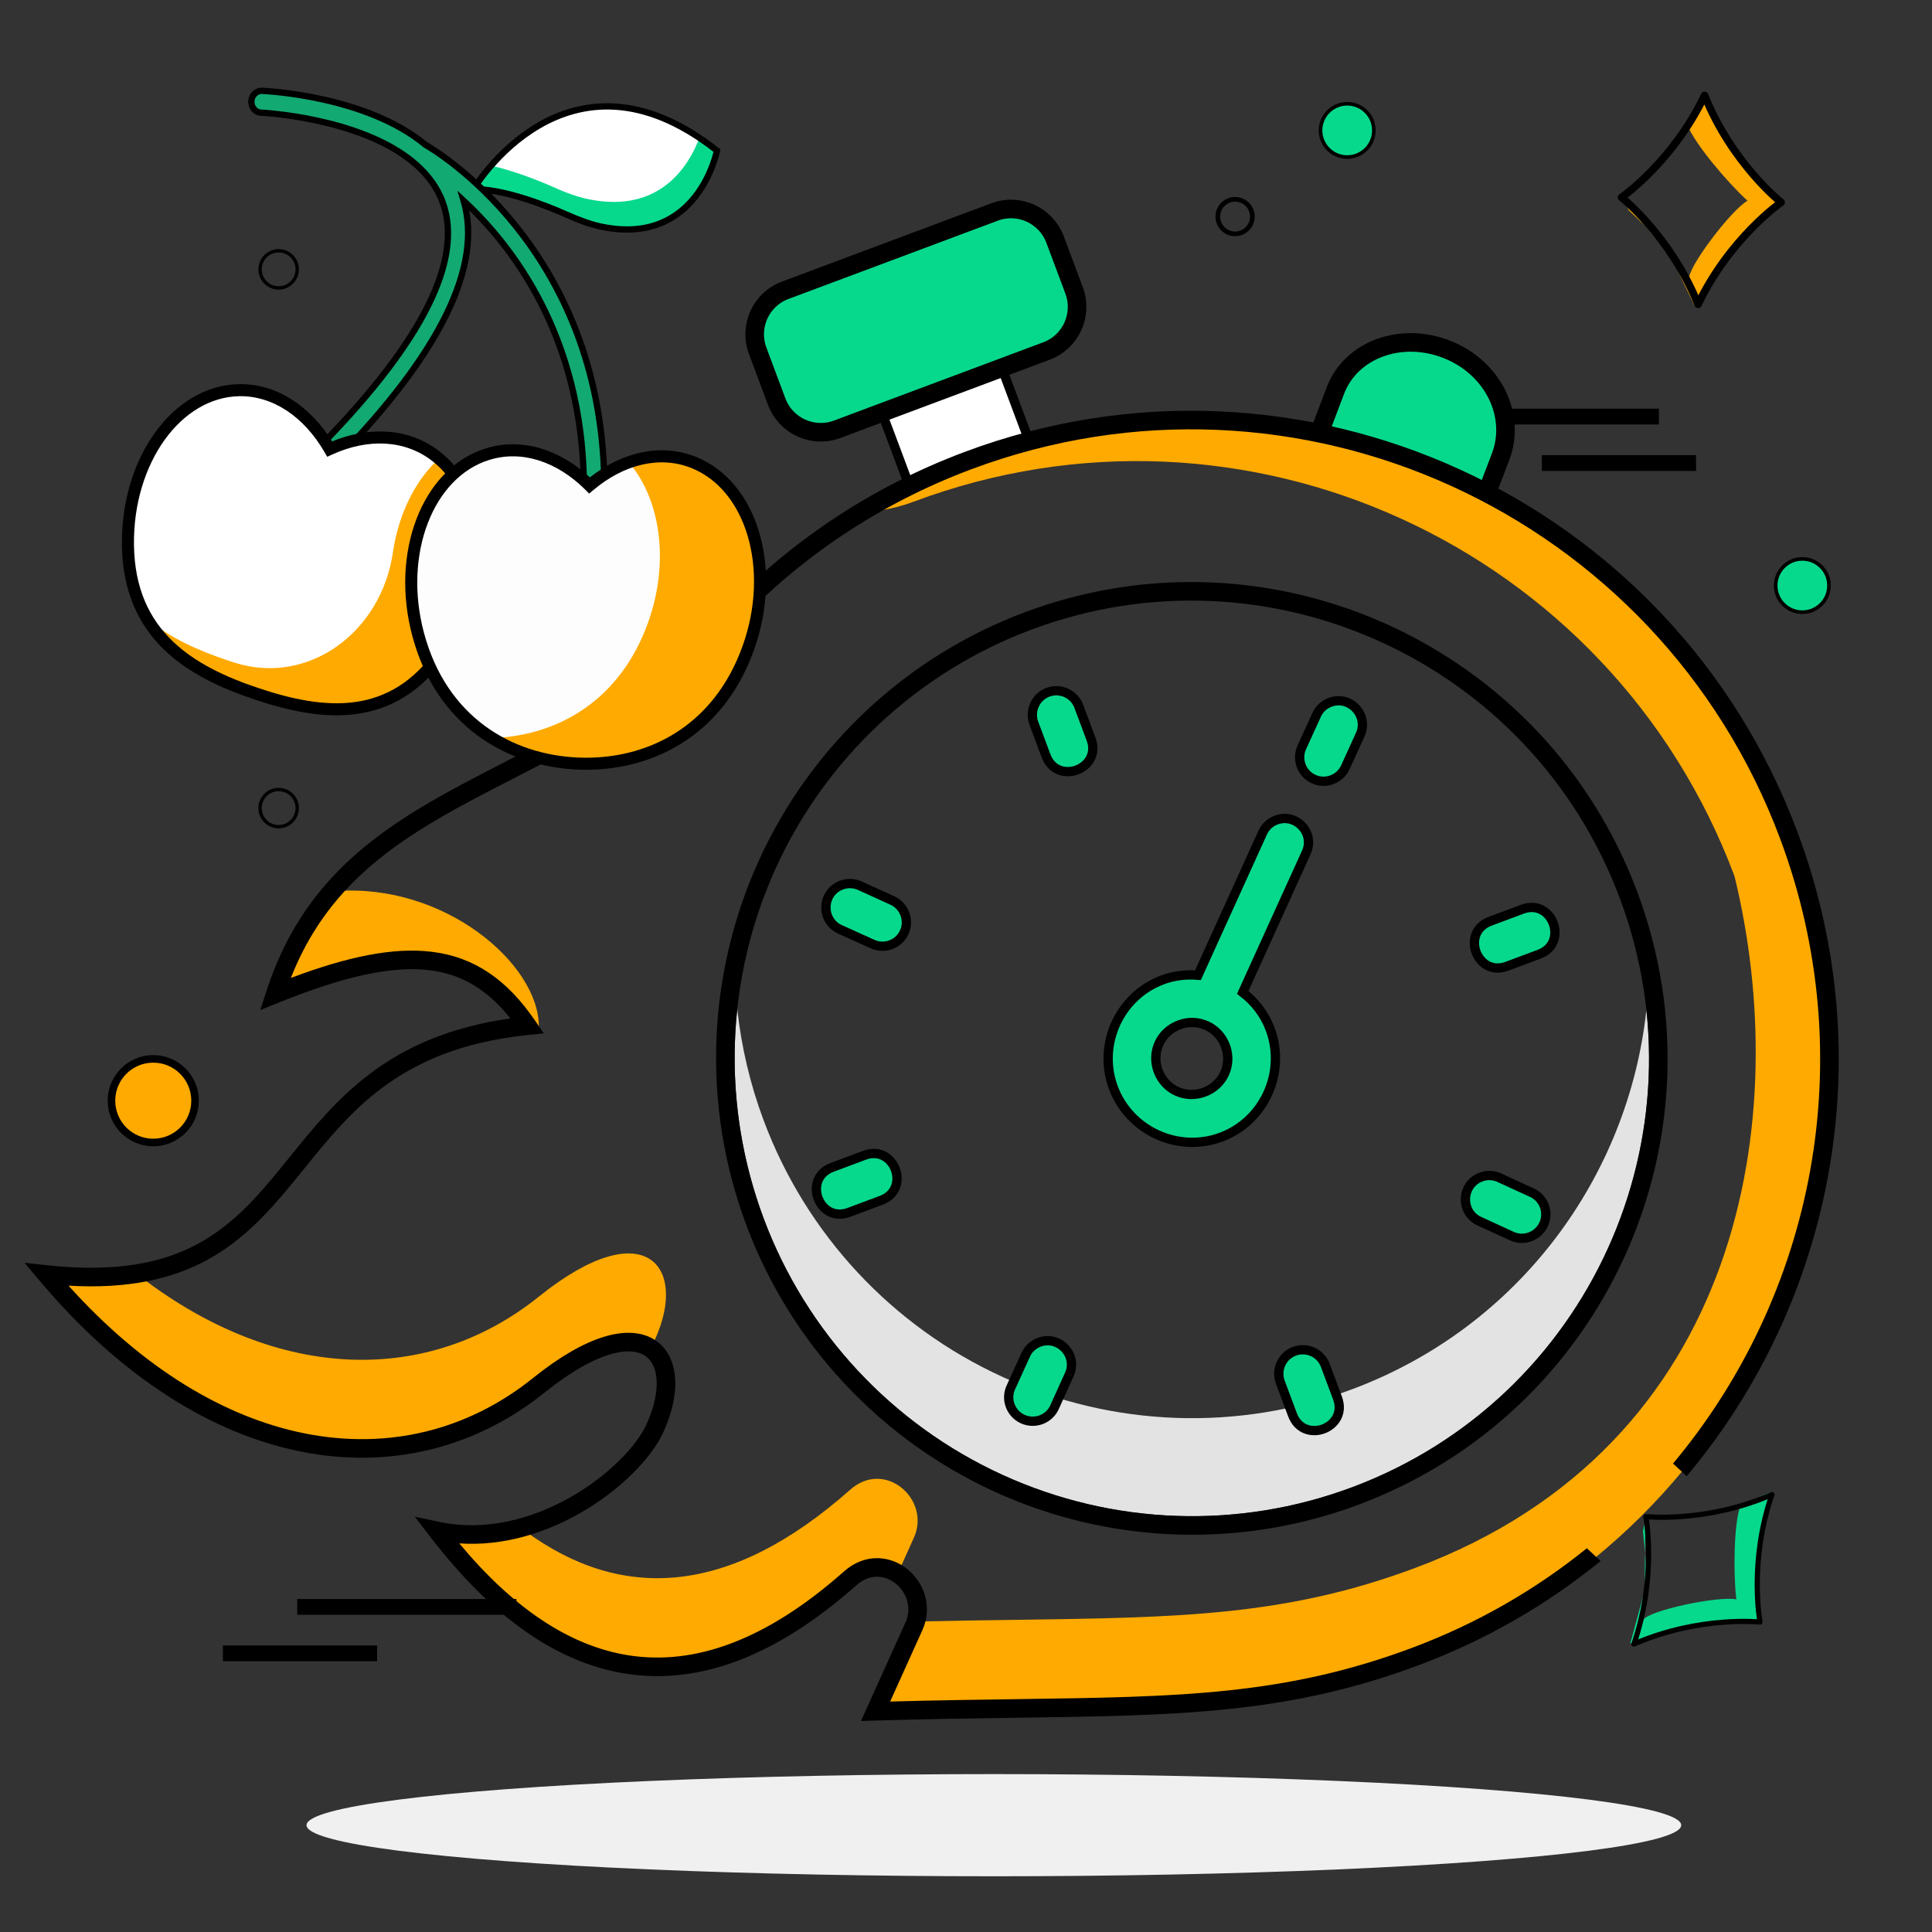 <?xml version="1.0" encoding="UTF-8"?> <svg xmlns="http://www.w3.org/2000/svg" width="208" height="208" viewBox="0 0 208 208" fill="none"><rect x="0" y="0" width="208" height="208" fill="#333333" stroke="none"/><g clip-path="url(#clip0_2155_945)"><path fill-rule="evenodd" clip-rule="evenodd" d="M159.785 53.816L161.556 49.166C163.248 44.726 160.751 39.602 155.82 37.636C150.887 35.66 145.458 37.608 143.768 42.048L142.003 46.699L159.785 53.816Z" fill="#07D98C" stroke="black" stroke-width="2"></path><path fill-rule="evenodd" clip-rule="evenodd" d="M93.766 41.265L106.672 36.438L110.987 47.975L98.081 52.802L93.766 41.265Z" fill="white" stroke="black"></path><path fill-rule="evenodd" clip-rule="evenodd" d="M84.541 31.249L107.072 22.822C109.696 21.84 112.609 23.167 113.597 25.808L115.633 31.252C116.621 33.893 115.294 36.805 112.669 37.787L90.138 46.214C87.511 47.196 84.601 45.869 83.613 43.228L81.577 37.784C80.589 35.143 81.914 32.231 84.541 31.249Z" fill="#07D98C" stroke="black" stroke-width="2"></path><path fill-rule="evenodd" clip-rule="evenodd" d="M186.74 94.338C173.443 58.785 133.888 40.724 98.394 54C96.614 54.666 95.059 54.964 93.669 55.043C96.985 53.109 100.511 51.429 104.231 50.038C139.725 36.762 179.28 54.823 192.577 90.376C205.876 125.933 187.883 165.52 152.388 178.796C138.509 183.987 126.979 184.147 109.467 184.39C104.863 184.453 99.846 184.523 94.265 184.691L98.394 175.545C98.539 175.221 98.642 174.896 98.708 174.574C102.552 174.485 106.118 174.436 109.467 174.39C126.979 174.147 138.509 173.987 152.388 168.796C187.883 155.52 193 120 186.74 94.338ZM96.484 169.775L98.394 165.545C100.245 161.43 95.283 157.051 91.525 160.39C78.515 171.919 66.888 172.449 56.517 164.818C53.543 165.684 50.33 165.965 47.1 165.283C59.711 181.694 74.423 185.545 91.525 170.39C93.172 168.927 95.05 168.946 96.484 169.775ZM69.819 145.471C70.099 145.036 70.333 144.613 70.516 144.209C74.121 136.288 69.377 130.46 58.012 139.596C46.194 149.083 30.079 148.882 15.183 137.503C12.345 138.006 9.012 138.104 5.009 137.672C22.311 158.259 43.432 161.3 58.012 149.596C63.643 145.07 67.648 144.217 69.819 145.471ZM56.611 110.659C50.898 102.507 43.567 101.849 29.634 107.471C31.174 102.709 33.42 98.998 36.168 95.939C47.809 95.065 58.012 103.746 58.012 110.5C57.536 110.549 57.069 110.602 56.611 110.659Z" fill="#FFAA00"></path><path fill-rule="evenodd" clip-rule="evenodd" d="M177.251 108.731C175.312 126.65 163.587 142.829 145.573 149.567C133.348 154.139 119.809 153.665 107.926 148.234C96.048 142.811 86.8 132.884 82.221 120.641C80.76 116.735 79.813 112.698 79.374 108.624C78.561 116.193 79.502 123.92 82.221 131.191C86.8 143.434 96.048 153.361 107.926 158.784C119.81 164.215 133.348 164.689 145.573 160.116C167.076 152.074 179.618 130.579 177.251 108.731Z" fill="#E3E3E3"></path><path fill-rule="evenodd" clip-rule="evenodd" d="M81.686 92.669L81.686 92.667C87.312 80.297 97.617 70.672 110.339 65.913C136.837 56.003 166.347 69.493 176.267 96.016C186.189 122.544 172.771 152.079 146.274 161.99C133.552 166.748 119.462 166.255 107.095 160.603C94.735 154.96 85.112 144.63 80.348 131.891C75.581 119.145 76.066 105.052 81.686 92.669ZM107.926 158.784C119.809 164.215 133.348 164.689 145.573 160.116C171.032 150.594 183.93 122.213 174.394 96.717C164.859 71.225 136.499 58.264 111.04 67.786C98.815 72.359 88.913 81.608 83.507 93.495C78.106 105.397 77.639 118.941 82.221 131.191C86.8 143.434 96.048 153.361 107.926 158.784Z" fill="black"></path><path d="M112.781 74.545C111.459 75.063 110.804 76.568 111.316 77.895L112.62 81.381C113.825 84.601 118.666 82.79 117.462 79.57L116.158 76.084C115.669 74.706 114.141 74.01 112.781 74.545Z" fill="#07D98C" stroke="black"></path><path d="M139.317 145.495C137.992 146.004 137.336 147.504 137.853 148.845L139.153 152.319C140.361 155.551 145.203 153.74 143.994 150.509L142.695 147.034C142.207 145.658 140.677 144.957 139.317 145.495Z" fill="#07D98C" stroke="black"></path><path d="M160.428 99.183C157.208 100.388 159.02 105.232 162.24 104.027L165.715 102.728C168.932 101.524 167.121 96.68 163.903 97.884L160.428 99.183Z" fill="#07D98C" stroke="black"></path><path d="M89.585 125.68C86.367 126.883 88.178 131.727 91.396 130.524L94.883 129.22C98.103 128.016 96.291 123.172 93.071 124.376L89.585 125.68Z" fill="#07D98C" stroke="black"></path><path d="M159.45 126.716C157.273 127.53 157.195 130.57 159.319 131.497L162.685 133.042C163.996 133.701 165.585 133.128 166.195 131.801C166.798 130.469 166.177 128.908 164.821 128.354L161.456 126.811C160.822 126.509 160.106 126.471 159.45 126.716Z" fill="#07D98C" stroke="black"></path><path d="M90.597 95.288C88.426 96.1 88.353 99.137 90.468 100.07L93.841 101.597C95.145 102.253 96.747 101.699 97.354 100.363C97.958 99.036 97.328 97.463 95.975 96.904L92.615 95.375C91.98 95.074 91.252 95.043 90.597 95.288Z" fill="#07D98C" stroke="black"></path><path d="M143.123 75.642C142.5 75.891 141.991 76.385 141.729 77.006L140.197 80.365C139.543 81.673 140.099 83.274 141.427 83.879C142.758 84.487 144.333 83.856 144.887 82.505L146.419 79.144C147.43 77.012 145.299 74.746 143.123 75.642Z" fill="#07D98C" stroke="black"></path><path d="M111.803 144.537C111.184 144.797 110.67 145.278 110.41 145.903L108.871 149.28C108.214 150.588 108.779 152.169 110.108 152.778C111.438 153.382 113.015 152.769 113.571 151.412L115.097 148.037C116.111 145.91 113.986 143.654 111.803 144.537Z" fill="#07D98C" stroke="black"></path><path fill-rule="evenodd" clip-rule="evenodd" d="M126.954 110.335C128.976 109.579 131.169 110.57 131.929 112.602C132.691 114.638 131.687 116.82 129.662 117.577C127.642 118.332 125.449 117.347 124.687 115.31C123.927 113.276 124.934 111.091 126.954 110.335ZM137.331 88.313C136.719 88.555 136.21 89.036 135.939 89.647L128.972 104.991C127.702 104.888 126.403 105.028 125.145 105.498C120.509 107.232 118.138 112.479 119.871 117.112C121.605 121.747 126.839 124.155 131.474 122.421C136.11 120.687 138.481 115.435 136.748 110.8C136.137 109.166 135.085 107.838 133.792 106.843L140.631 91.784C141.606 89.666 139.504 87.442 137.331 88.313Z" fill="#07D98C" stroke="black"></path><ellipse cx="107" cy="196.5" rx="74" ry="5.5" fill="#F0F0F0"></ellipse><path fill-rule="evenodd" clip-rule="evenodd" d="M104.581 50.517C94.633 54.238 86.096 60.053 79.259 67.279C78.473 68.127 77.673 68.936 76.863 69.708L75.834 67.924C76.495 67.282 77.15 66.613 77.795 65.916L77.802 65.908C84.844 58.464 93.639 52.474 103.88 48.644C139.894 35.174 180.024 53.5 193.514 89.568C202.651 113.999 197.228 140.306 181.589 158.926L180.121 157.563C195.263 139.482 200.505 113.968 191.641 90.269C178.536 55.232 139.557 37.435 104.581 50.517ZM170.84 166.685C165.335 171.135 159.031 174.787 152.038 177.402C138.335 182.527 127.01 182.686 109.535 182.93L109.533 182.93H109.532C105.356 182.988 100.829 183.051 95.834 183.188L99.305 175.499L99.305 175.498C100.445 172.967 99.471 170.371 97.69 168.936C95.872 167.471 93.144 167.158 90.862 169.184C82.442 176.645 74.775 179.288 67.778 178.228C61.331 177.251 55.222 173.099 49.447 166.161C54.172 166.491 58.71 165.031 62.419 162.92C66.768 160.445 70.15 156.978 71.427 154.166C72.376 152.08 72.811 150.06 72.679 148.329C72.546 146.589 71.826 145.059 70.396 144.194C68.985 143.34 67.115 143.274 64.972 143.936C62.823 144.601 60.284 146.03 57.386 148.36C50.329 154.024 41.706 156.118 32.729 154.306C24.294 152.603 15.486 147.435 7.377 138.416C13.784 138.786 18.452 137.706 22.172 135.717C26.329 133.494 29.198 130.184 31.937 126.819C32.205 126.491 32.471 126.162 32.737 125.834C35.222 122.762 37.697 119.704 41.088 117.158C44.809 114.363 49.668 112.168 56.872 111.425L58.545 111.252L57.594 109.865C54.606 105.505 51.105 103.023 46.443 102.464C42.325 101.969 37.414 102.992 31.313 105.286C35.142 95.54 42.3 90.681 50.768 86.158C52.229 85.378 53.731 84.607 55.261 83.822L55.261 83.822L55.262 83.822L55.262 83.821C59.442 81.677 63.826 79.427 68.135 76.59L67.134 74.856C62.933 77.63 58.621 79.845 54.419 82.004L54.419 82.004C52.869 82.8 51.334 83.588 49.825 84.394C40.66 89.29 32.527 94.82 28.683 106.706L28.024 108.742L30.008 107.941C37.005 105.118 42.158 103.963 46.205 104.449C49.69 104.868 52.46 106.518 54.948 109.644C48.318 110.579 43.6 112.77 39.887 115.558C36.286 118.262 33.657 121.514 31.189 124.566L31.186 124.57C30.918 124.902 30.652 125.231 30.386 125.557C27.652 128.916 25 131.936 21.229 133.953C17.482 135.957 12.524 137.021 5.116 136.22L2.643 135.953L4.243 137.858C13.004 148.282 22.796 154.341 32.333 156.266C41.887 158.195 51.116 155.957 58.639 149.919C61.423 147.681 63.739 146.412 65.563 145.847C67.394 145.281 68.615 145.454 69.36 145.905C70.087 146.344 70.586 147.186 70.685 148.481C70.784 149.784 70.459 151.464 69.606 153.339C68.559 155.644 65.55 158.837 61.43 161.182C57.336 163.511 52.315 164.905 47.307 163.848L44.657 163.288L46.308 165.435C52.688 173.738 59.723 179.031 67.479 180.205C75.265 181.385 83.506 178.375 92.188 170.681L92.189 170.68C93.665 169.369 95.296 169.575 96.435 170.494C97.613 171.442 98.194 173.093 97.482 174.677L92.695 185.282L94.295 185.234C99.824 185.067 104.81 184.998 109.399 184.935C126.948 184.694 138.684 184.532 152.739 179.275C160.033 176.547 166.6 172.723 172.321 168.06L170.84 166.685Z" fill="black"></path><path d="M50.959 20.383C54.166 20.288 58.848 22.148 61.054 23.131C62.287 23.675 63.534 24.161 64.845 24.425C75.209 26.514 77.188 16.215 77.188 16.215C61.011 3.454 50.959 20.383 50.959 20.383Z" fill="white"></path><path d="M75.294 14.844C74.245 17.65 71.188 23.022 63.434 21.462C62.123 21.197 60.865 20.723 59.643 20.168C58.129 19.495 55.453 18.422 52.889 17.836C51.631 19.28 50.97 20.383 50.97 20.383C54.178 20.289 58.859 22.148 61.065 23.132C62.299 23.676 63.545 24.161 64.856 24.426C75.22 26.515 77.199 16.215 77.199 16.215C76.548 15.707 75.916 15.258 75.294 14.844Z" fill="#07D98C"></path><path fill-rule="evenodd" clip-rule="evenodd" d="M66.286 11.145C69.585 11.358 73.31 12.725 77.397 15.949L77.558 16.077L77.519 16.279L77.188 16.215C77.519 16.279 77.52 16.278 77.519 16.279L77.519 16.282L77.518 16.289L77.513 16.314C77.508 16.335 77.501 16.366 77.493 16.405C77.475 16.484 77.447 16.598 77.409 16.741C77.332 17.027 77.211 17.432 77.033 17.91C76.678 18.864 76.092 20.119 75.17 21.31C74.247 22.503 72.983 23.638 71.274 24.337C69.562 25.037 67.426 25.291 64.778 24.757C63.431 24.485 62.158 23.988 60.918 23.441L60.917 23.44C59.821 22.952 58.112 22.246 56.281 21.675C54.444 21.102 52.515 20.675 50.968 20.72L50.354 20.738L50.668 20.21L50.959 20.382C50.668 20.21 50.668 20.21 50.668 20.21L50.669 20.209L50.67 20.206L50.677 20.195L50.7 20.157C50.721 20.123 50.751 20.075 50.791 20.013C50.871 19.889 50.989 19.709 51.145 19.486C51.457 19.04 51.92 18.42 52.526 17.716C53.736 16.31 55.527 14.564 57.837 13.221C60.149 11.876 62.989 10.932 66.286 11.145ZM51.578 20.049C53.105 20.11 54.855 20.522 56.483 21.03C58.346 21.611 60.081 22.327 61.191 22.822C62.417 23.363 63.637 23.837 64.912 24.094C67.445 24.605 69.443 24.355 71.018 23.711C72.594 23.066 73.768 22.017 74.635 20.896C75.504 19.774 76.06 18.585 76.4 17.674C76.569 17.218 76.684 16.835 76.756 16.566C76.778 16.482 76.796 16.409 76.811 16.349C72.877 13.288 69.335 12.019 66.243 11.82C63.106 11.618 60.399 12.513 58.177 13.806C55.952 15.099 54.218 16.788 53.038 18.157C52.449 18.841 52 19.444 51.699 19.874C51.656 19.936 51.615 19.994 51.578 20.049Z" fill="black"></path><path fill-rule="evenodd" clip-rule="evenodd" d="M34.83 49.293C35.03 49.524 35.301 49.641 35.575 49.652C35.861 49.664 36.163 49.558 36.37 49.343C47.435 37.949 51.983 28.615 49.911 21.608C55.17 26.482 62.614 36.139 62.857 51.894C62.864 52.517 63.329 53.019 63.911 53.042C63.933 53.043 63.955 53.044 63.978 53.033C64.584 53.022 65.068 52.477 65.061 51.829C64.672 26.539 46.572 16.027 45.813 15.598C39.478 10.336 28.779 9.804 28.209 9.781C27.605 9.756 27.089 10.265 27.063 10.911C27.037 11.557 27.51 12.106 28.115 12.13C28.247 12.136 38.706 12.655 44.484 17.451C44.552 17.526 44.63 17.593 44.718 17.649C46.044 18.803 47.101 20.195 47.694 21.875C49.837 27.986 45.524 36.65 34.864 47.635C34.428 48.088 34.409 48.829 34.83 49.293Z" fill="#13A972"></path><path d="M34.83 49.293L35.086 49.072L35.081 49.066L34.83 49.293ZM36.37 49.343L36.127 49.108L36.126 49.109L36.37 49.343ZM49.911 21.608L50.141 21.36L49.238 20.522L49.587 21.703L49.911 21.608ZM62.857 51.894L63.195 51.889L63.195 51.888L62.857 51.894ZM63.978 53.033L63.972 52.695L63.897 52.696L63.831 52.729L63.978 53.033ZM65.061 51.829L65.399 51.826L65.399 51.824L65.061 51.829ZM45.813 15.598L45.597 15.858L45.62 15.877L45.647 15.892L45.813 15.598ZM44.484 17.451L44.737 17.226L44.72 17.207L44.7 17.19L44.484 17.451ZM44.718 17.649L44.94 17.394L44.92 17.377L44.899 17.363L44.718 17.649ZM47.694 21.875L48.013 21.763L48.013 21.762L47.694 21.875ZM34.864 47.635L34.621 47.4L34.621 47.4L34.864 47.635ZM35.589 49.315C35.402 49.307 35.221 49.229 35.086 49.072L34.574 49.514C34.839 49.82 35.199 49.975 35.562 49.99L35.589 49.315ZM36.126 49.109C35.993 49.247 35.789 49.323 35.589 49.315L35.562 49.99C35.934 50.005 36.333 49.87 36.614 49.577L36.126 49.109ZM49.587 21.703C50.591 25.098 50.002 29.093 47.763 33.682C45.523 38.272 41.647 43.424 36.127 49.108L36.612 49.579C42.158 43.868 46.087 38.657 48.37 33.979C50.653 29.3 51.304 25.125 50.236 21.512L49.587 21.703ZM63.195 51.888C62.95 36.018 55.448 26.279 50.141 21.36L49.682 21.855C54.893 26.686 62.278 36.261 62.519 51.899L63.195 51.888ZM63.925 52.704C63.539 52.689 63.2 52.351 63.195 51.889L62.519 51.898C62.529 52.684 63.119 53.349 63.898 53.38L63.925 52.704ZM63.831 52.729C63.864 52.713 63.893 52.707 63.913 52.705C63.928 52.704 63.94 52.705 63.925 52.704L63.898 53.38C63.911 53.381 64.016 53.39 64.125 53.337L63.831 52.729ZM64.723 51.833C64.728 52.321 64.367 52.688 63.972 52.695L63.984 53.371C64.801 53.356 65.408 52.633 65.399 51.826L64.723 51.833ZM45.647 15.892C46.371 16.302 64.337 26.728 64.723 51.835L65.399 51.824C65.008 26.351 46.773 15.752 45.98 15.304L45.647 15.892ZM28.196 10.118C28.469 10.129 31.264 10.267 34.776 11.055C38.294 11.844 42.491 13.278 45.597 15.858L46.029 15.338C42.801 12.657 38.481 11.193 34.923 10.395C31.359 9.595 28.52 9.455 28.223 9.443L28.196 10.118ZM27.401 10.925C27.42 10.444 27.799 10.102 28.196 10.118L28.223 9.443C27.411 9.41 26.758 10.086 26.725 10.898L27.401 10.925ZM28.128 11.793C27.731 11.777 27.381 11.406 27.401 10.925L26.725 10.898C26.692 11.709 27.289 12.435 28.101 12.468L28.128 11.793ZM44.7 17.19C41.748 14.74 37.624 13.398 34.254 12.664C30.876 11.929 28.207 11.796 28.128 11.793L28.101 12.468C28.101 12.468 28.101 12.468 28.102 12.468C28.102 12.468 28.103 12.468 28.104 12.468C28.106 12.468 28.108 12.469 28.112 12.469C28.118 12.469 28.127 12.47 28.139 12.47C28.162 12.471 28.194 12.473 28.236 12.476C28.32 12.481 28.44 12.489 28.593 12.501C28.899 12.525 29.337 12.564 29.877 12.626C30.958 12.749 32.447 12.963 34.11 13.325C37.448 14.051 41.443 15.366 44.268 17.711L44.7 17.19ZM44.899 17.363C44.838 17.325 44.784 17.279 44.737 17.226L44.232 17.675C44.32 17.774 44.422 17.862 44.537 17.935L44.899 17.363ZM48.013 21.762C47.397 20.017 46.301 18.578 44.94 17.394L44.496 17.904C45.788 19.028 46.806 20.373 47.376 21.987L48.013 21.762ZM35.107 47.87C40.449 42.366 44.218 37.425 46.383 33.078C48.547 28.733 49.127 24.939 48.013 21.763L47.375 21.987C48.404 24.922 47.9 28.515 45.778 32.777C43.657 37.036 39.94 41.919 34.621 47.4L35.107 47.87ZM35.081 49.066C34.782 48.736 34.791 48.198 35.108 47.87L34.621 47.4C34.064 47.978 34.036 48.921 34.58 49.52L35.081 49.066Z" fill="black"></path><path d="M46.927 49.11C43.724 46.627 39.478 46.527 35.496 48.343C33.221 44.427 29.688 41.931 25.722 42.007C19.011 42.148 13.656 49.605 13.775 58.682C13.9 68.419 20.525 72.323 27.651 74.704C34.778 77.086 42.308 77.931 47.68 70.028C52.689 62.675 52.351 53.306 46.927 49.11Z" fill="white"></path><path d="M49.121 51.505C48.913 51.461 48.729 51.383 48.534 51.316C48.625 51.238 48.706 51.135 48.797 51.056C48.337 50.449 47.832 49.876 47.246 49.382C45.633 50.882 44.321 52.841 43.411 55.205C42.894 56.561 42.517 57.993 42.304 59.467C41.028 68.159 33.114 73.854 25.244 71.336C25.016 71.268 24.799 71.188 24.57 71.12C21.398 70.063 18.315 68.691 15.866 66.639C18.394 70.836 22.905 73.101 27.642 74.68C34.768 77.062 42.298 77.907 47.67 70.004C51.882 63.854 52.309 56.27 49.121 51.505Z" fill="#FFAA00"></path><path fill-rule="evenodd" clip-rule="evenodd" d="M35.758 47.522C33.394 43.748 29.804 41.28 25.709 41.358L25.708 41.358C22.1 41.434 18.91 43.476 16.66 46.615C14.409 49.755 13.066 54.027 13.126 58.691M35.758 47.522C39.752 45.874 44.031 46.045 47.324 48.597C50.223 50.84 51.722 54.433 51.864 58.362C52.006 62.293 50.794 66.608 48.216 70.393C45.432 74.489 42.047 76.36 38.413 76.865C34.818 77.365 31.038 76.52 27.446 75.32C23.851 74.118 20.303 72.509 17.636 69.916C14.945 67.302 13.191 63.726 13.126 58.691M25.735 42.655C29.397 42.586 32.739 44.889 34.935 48.669L35.231 49.177L35.766 48.933C39.586 47.19 43.563 47.323 46.529 49.623L46.53 49.623C49.054 51.576 50.436 54.765 50.568 58.408C50.699 62.049 49.575 66.094 47.144 69.663L47.144 69.663C44.556 73.47 41.49 75.128 38.234 75.581C34.94 76.038 31.392 75.27 27.857 74.089C24.325 72.909 20.998 71.375 18.54 68.986C16.105 66.62 14.484 63.376 14.424 58.674L14.424 58.674C14.366 54.26 15.64 50.265 17.714 47.371C19.789 44.477 22.632 42.721 25.735 42.655Z" fill="black"></path><path d="M32.57 44.718C32.432 44.595 32.294 44.483 32.155 44.372C32.238 44.505 32.331 44.638 32.414 44.771C32.47 44.749 32.526 44.74 32.57 44.718Z" fill="black" fill-opacity="0.08"></path><path d="M74.7 49.793C70.995 48.303 66.866 49.395 63.469 52.259C60.315 49.119 56.276 47.709 52.474 48.898C46.018 50.908 42.684 59.6 45.019 68.308C47.527 77.658 54.798 81.906 62.262 82.206C69.726 82.507 77.316 78.859 80.568 69.741C83.597 61.249 80.972 52.329 74.7 49.793Z" fill="#FDFDFD"></path><path fill-rule="evenodd" clip-rule="evenodd" d="M53.226 79.45C60.1 79.15 66.786 75.394 69.785 66.987C72.14 60.383 71.077 53.521 67.538 49.603C69.882 48.738 72.339 48.67 74.633 49.593C80.906 52.129 83.53 61.049 80.501 69.541C77.249 78.659 69.659 82.307 62.196 82.006C59.059 81.88 55.955 81.056 53.226 79.45Z" fill="#FFAA00"></path><path fill-rule="evenodd" clip-rule="evenodd" d="M63.505 51.395C66.947 48.695 71.123 47.655 74.942 49.192L74.943 49.193C78.307 50.552 80.642 53.603 81.744 57.351C82.847 61.1 82.736 65.594 81.179 69.959C77.818 79.382 69.942 83.165 62.236 82.855C54.53 82.544 46.984 78.139 44.393 68.476C43.192 64 43.443 59.509 44.844 55.859C46.245 52.211 48.817 49.358 52.281 48.279C56.2 47.054 60.29 48.415 63.505 51.395ZM63.012 52.719C59.977 49.699 56.178 48.42 52.667 49.517L52.667 49.517C49.674 50.449 47.352 52.947 46.055 56.324C44.759 59.7 44.511 63.909 45.646 68.14C48.07 77.179 55.067 81.267 62.288 81.559C69.51 81.85 76.813 78.338 79.957 69.523C81.429 65.397 81.52 61.184 80.5 57.717C79.479 54.248 77.366 51.571 74.457 50.395C71.035 49.019 67.156 49.999 63.888 52.755L63.433 53.139L63.012 52.719Z" fill="black"></path><path d="M177.101 167.226C177.029 166.29 176.946 165.449 176.883 164.819L177.316 162.828L177.121 164.561L177.101 167.226C177.289 169.682 177.405 172.785 176.919 174.413C177.381 173.406 184.956 171.796 186.934 172.189C186.609 169.499 186.646 164.084 187.374 162.079L190.53 160.69L189.468 166.403L189.122 171.342L189.223 174.781L182.587 174.868L175.518 176.944L177.071 171.207L177.101 167.226Z" fill="#07D98C"></path><path d="M190.764 160.913L190.768 160.909L190.765 160.91L190.766 160.907L190.762 160.911C183.711 163.983 177.191 163.278 177.191 163.278C177.191 163.278 178.411 169.721 175.909 176.994L175.905 176.998L175.908 176.997L175.907 177L175.911 176.996C182.963 173.925 189.483 174.63 189.483 174.63C189.483 174.63 188.262 168.187 190.764 160.913Z" stroke="black" stroke-width="0.555" stroke-linejoin="round"></path><path d="M177.165 24.377C176.479 23.699 175.849 23.101 175.375 22.655L174.372 20.819L175.386 22.294L177.165 24.377C178.964 26.155 181.143 28.486 181.861 30.076C181.542 28.984 186.337 22.636 188.137 21.61C186.074 19.74 182.458 15.513 181.673 13.467L183.187 10.265L186.209 15.413L189.264 19.479L191.658 22.081L186.566 26.614L182.478 32.983L179.821 27.486L177.165 24.377Z" fill="#FFAA00"></path><path d="M183.519 10.281L183.519 10.275L183.518 10.278L183.517 10.275L183.517 10.28C180.111 17.411 174.577 21.252 174.577 21.252C174.577 21.252 179.861 25.431 182.815 32.76L182.815 32.765L182.816 32.763L182.817 32.765L182.817 32.76C186.223 25.63 191.757 21.788 191.757 21.788C191.757 21.788 186.473 17.609 183.519 10.281Z" stroke="black" stroke-width="0.812" stroke-linejoin="round"></path><line x1="182.598" y1="49.85" x2="166" y2="49.85" stroke="black" stroke-width="1.7"></line><line x1="178.598" y1="44.85" x2="162" y2="44.85" stroke="black" stroke-width="1.7"></line><line x1="40.598" y1="178" x2="24" y2="178" stroke="black" stroke-width="1.7"></line><path d="M55.598 173L32 173" stroke="black" stroke-width="1.7"></path><circle cx="132.97" cy="23.318" r="1.86" transform="rotate(93.525 132.97 23.318)" stroke="black" stroke-width="0.5"></circle><circle cx="145.041" cy="14.04" r="2.869" transform="rotate(93.525 145.041 14.04)" fill="#07D98C" stroke="black" stroke-width="0.388"></circle><circle cx="30" cy="87" r="2" stroke="black" stroke-width="0.361"></circle><circle cx="16.5" cy="118.5" r="4.5" fill="#FFAA00" stroke="black" stroke-width="0.813"></circle><circle cx="30" cy="29" r="2" stroke="black" stroke-width="0.361"></circle><circle cx="194.04" cy="63.04" r="2.869" transform="rotate(93.525 194.04 63.04)" fill="#07D98C" stroke="black" stroke-width="0.388"></circle></g><defs><clipPath id="clip0_2155_945"><rect width="208" height="208" fill="white"></rect></clipPath></defs></svg> 